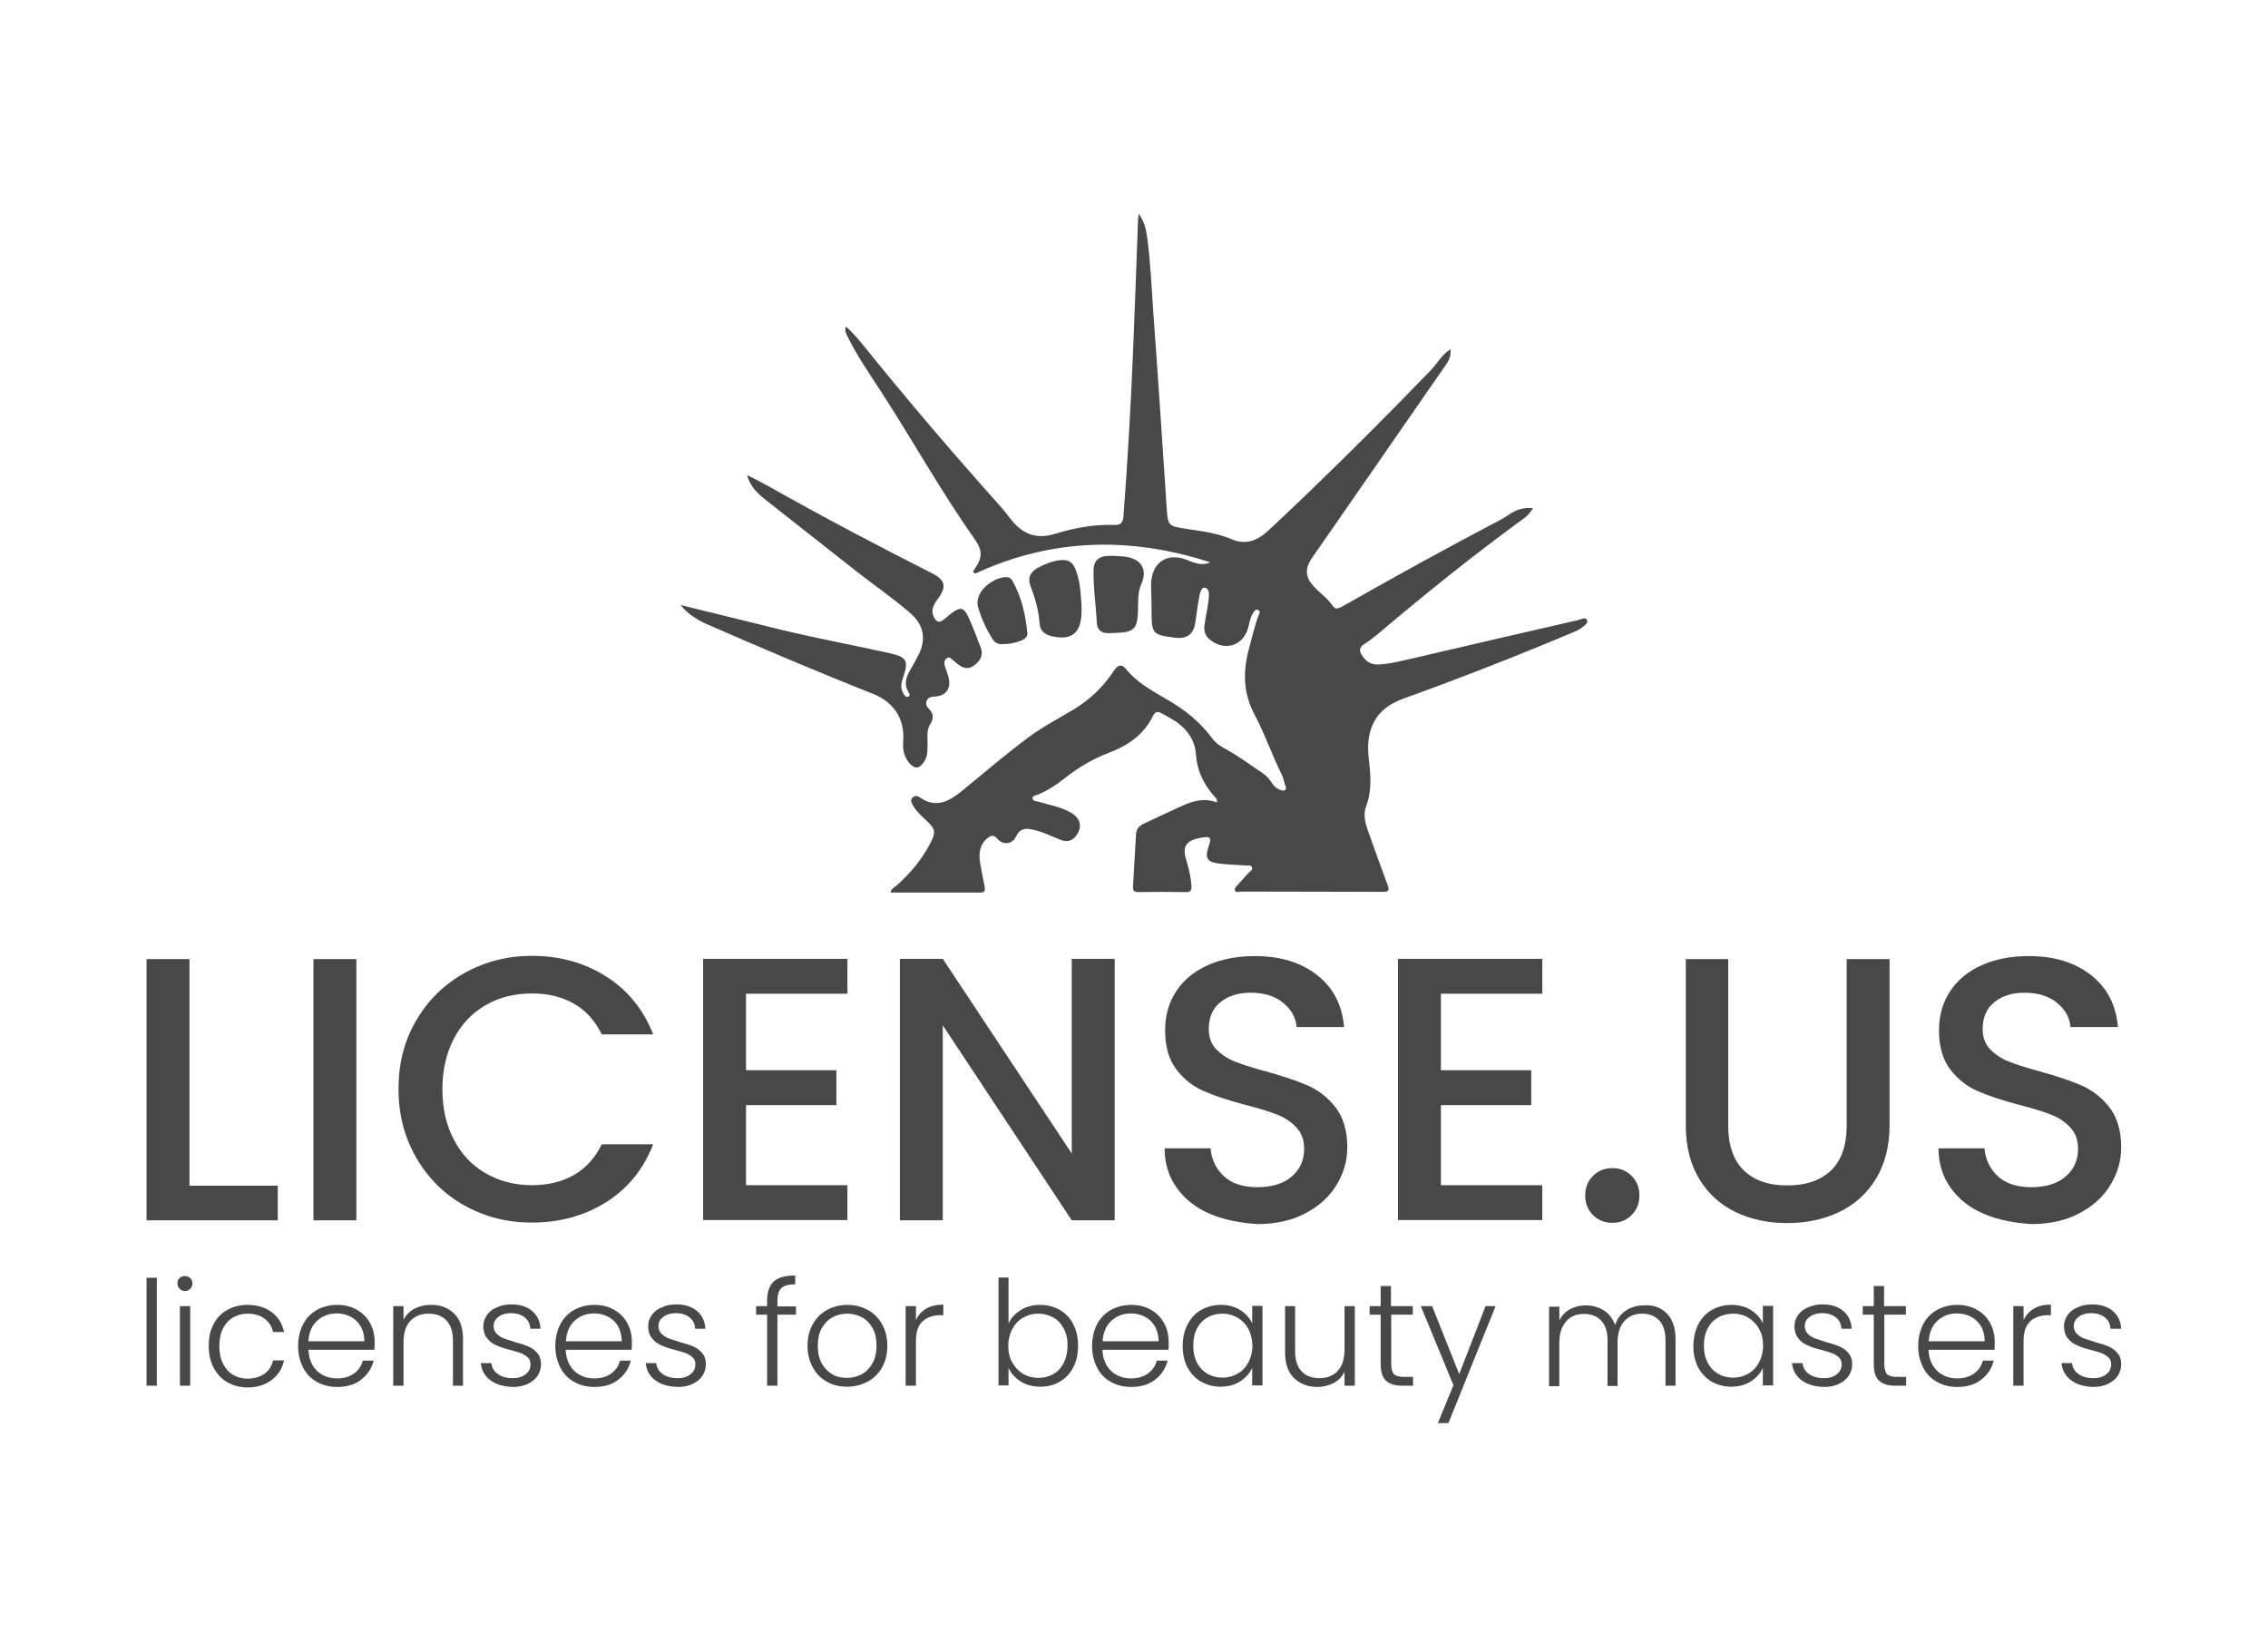 <?xml version="1.0" encoding="UTF-8"?> <svg xmlns="http://www.w3.org/2000/svg" width="140" height="102" viewBox="0 0 140 102" fill="none"><path d="M74.709 34.713C69.768 33.102 64.889 33.226 60.195 35.41C60.056 35.318 60.056 35.271 60.087 35.24C60.66 34.419 60.691 34.016 60.118 33.211C58.042 30.268 56.307 27.123 54.34 24.103C53.643 23.034 52.93 21.996 52.357 20.85C52.264 20.648 52.109 20.462 52.218 20.153C52.682 20.571 53.07 21.035 53.441 21.5C56.152 24.862 58.956 28.13 61.837 31.352C62.054 31.6 62.24 31.863 62.441 32.111C63.154 32.994 64.006 33.288 65.09 32.963C66.298 32.591 67.522 32.359 68.792 32.405C69.195 32.421 69.334 32.235 69.35 31.863C69.613 28.378 69.814 24.877 69.954 21.392C70.062 18.79 70.155 16.187 70.248 13.585C70.248 13.492 70.264 13.399 70.295 13.197C70.635 13.678 70.744 14.142 70.806 14.607C71.023 16.172 71.085 17.752 71.193 19.316C71.487 23.313 71.751 27.309 72.014 31.29C72.092 32.483 72.092 32.467 73.284 32.653C74.229 32.793 75.174 32.916 76.073 33.304C76.878 33.645 77.622 33.366 78.226 32.808C79.093 32.018 79.93 31.197 80.782 30.392C83.353 27.913 85.862 25.404 88.341 22.832C88.728 22.43 88.991 21.903 89.534 21.562C89.58 21.965 89.441 22.259 89.239 22.538C86.668 26.256 84.081 29.973 81.51 33.691C81.293 34.001 81.076 34.295 80.874 34.62C80.565 35.147 80.611 35.643 81.014 36.107C81.417 36.572 81.943 36.913 82.3 37.44C82.439 37.641 82.64 37.548 82.826 37.455C86.017 35.643 89.239 33.861 92.492 32.157C92.771 32.018 93.019 31.848 93.282 31.677C93.685 31.429 94.103 31.321 94.63 31.367C94.444 31.693 94.227 31.894 93.979 32.065C90.897 34.311 87.938 36.696 85.026 39.159C84.763 39.376 84.484 39.593 84.205 39.763C83.911 39.949 83.895 40.166 84.05 40.414C84.282 40.816 84.608 41.033 85.088 41.018C85.831 40.987 86.528 40.785 87.241 40.631C90.633 39.841 94.026 39.051 97.418 38.276C97.588 38.23 97.867 38.075 97.96 38.261C98.053 38.493 97.774 38.632 97.604 38.772C97.48 38.865 97.325 38.942 97.17 39.004C93.685 40.476 90.153 41.854 86.59 43.14C84.917 43.744 84.298 45.014 84.484 46.734C84.592 47.756 84.716 48.763 84.329 49.77C84.127 50.281 84.282 50.839 84.468 51.35C84.856 52.434 85.243 53.534 85.645 54.603C85.8 54.99 85.707 55.067 85.305 55.052C82.408 55.036 79.511 55.052 76.615 55.036C76.475 55.036 76.289 55.129 76.228 54.959C76.181 54.835 76.32 54.727 76.398 54.634C76.615 54.37 76.863 54.123 77.079 53.875C77.172 53.766 77.358 53.704 77.281 53.534C77.219 53.379 77.033 53.425 76.878 53.425C76.32 53.379 75.778 53.379 75.221 53.301C74.508 53.209 74.369 52.961 74.601 52.264C74.802 51.675 74.725 51.598 74.09 51.721C73.191 51.892 72.959 52.264 73.238 53.131C73.393 53.627 73.501 54.138 73.548 54.665C73.563 54.944 73.501 55.083 73.191 55.067C72.216 55.052 71.24 55.052 70.264 55.067C70 55.067 69.923 54.974 69.939 54.727C70 53.658 70.062 52.589 70.124 51.505C70.14 51.179 70.326 50.962 70.62 50.839C71.379 50.482 72.154 50.111 72.913 49.77C73.625 49.444 74.338 49.228 75.112 49.537C75.174 49.29 74.988 49.212 74.895 49.088C74.291 48.36 73.888 47.57 73.826 46.579C73.78 45.789 73.362 45.123 72.727 44.642C72.401 44.395 72.03 44.224 71.689 44.023C71.457 43.883 71.302 43.946 71.178 44.178C70.605 45.371 69.598 46.037 68.405 46.486C67.429 46.858 66.531 47.4 65.71 48.05C65.198 48.453 64.656 48.809 64.052 49.057C63.928 49.104 63.711 49.104 63.742 49.305C63.773 49.475 63.975 49.444 64.114 49.491C64.78 49.692 65.477 49.801 66.097 50.157C66.701 50.513 66.825 51.025 66.453 51.551C66.19 51.938 65.834 52 65.431 51.83C64.873 51.598 64.331 51.334 63.742 51.21C63.293 51.102 62.937 51.148 62.705 51.66C62.503 52.109 61.899 52.186 61.574 51.783C61.326 51.489 61.14 51.582 60.939 51.752C60.459 52.155 60.412 52.697 60.505 53.27C60.582 53.766 60.691 54.262 60.784 54.758C60.815 54.959 60.784 55.098 60.52 55.098C58.693 55.098 56.849 55.098 54.975 55.098C55.006 54.866 55.176 54.804 55.285 54.711C56.199 53.921 56.942 53.023 57.484 51.938C57.763 51.381 57.717 51.164 57.267 50.73C56.911 50.389 56.539 50.08 56.307 49.63C56.23 49.491 56.214 49.352 56.338 49.228C56.462 49.104 56.617 49.119 56.741 49.197C57.794 49.956 58.631 49.444 59.452 48.763C60.799 47.663 62.116 46.532 63.51 45.495C64.393 44.844 65.384 44.333 66.329 43.76C67.321 43.156 68.126 42.365 68.761 41.405C68.978 41.064 69.226 40.956 69.489 41.281C70.31 42.303 71.487 42.815 72.556 43.496C73.455 44.069 74.214 44.751 74.849 45.603C75.019 45.835 75.221 45.99 75.469 46.13C76.351 46.594 77.141 47.198 77.962 47.741C78.195 47.895 78.365 48.112 78.52 48.345C78.644 48.531 78.783 48.67 79 48.747C79.109 48.794 79.233 48.84 79.326 48.763C79.434 48.685 79.356 48.546 79.326 48.453C79.263 48.221 79.202 47.973 79.093 47.756C78.504 46.579 78.086 45.324 77.467 44.162C76.739 42.815 76.708 41.483 77.095 40.057C77.281 39.376 77.436 38.663 77.683 37.997C77.73 37.889 77.838 37.749 77.668 37.657C77.513 37.579 77.436 37.718 77.358 37.827C77.188 38.09 77.126 38.4 77.064 38.694C76.77 39.887 75.577 40.243 74.647 39.453C74.369 39.221 74.307 38.896 74.353 38.57C74.415 38.106 74.524 37.641 74.585 37.176C74.632 36.836 74.709 36.355 74.384 36.278C74.121 36.216 74.043 36.727 73.997 37.021C73.904 37.502 73.858 37.982 73.78 38.462C73.687 39.112 73.3 39.422 72.634 39.376C72.587 39.376 72.541 39.36 72.494 39.36C71.147 39.19 71.085 39.112 71.085 37.749C71.085 37.238 71.069 36.742 71.054 36.231C71.007 34.698 72.092 33.985 73.47 34.651C73.826 34.775 74.245 34.93 74.709 34.713Z" fill="#494848"></path><path d="M42.01 37.347C44.116 37.873 46.084 38.338 48.051 38.834C50.328 39.391 52.62 39.81 54.913 40.321C55.966 40.553 56.106 40.785 55.749 41.808C55.626 42.18 55.548 42.536 55.812 42.877C55.873 42.97 55.951 43.078 56.09 42.985C56.199 42.908 56.137 42.815 56.075 42.722C55.796 42.257 55.92 41.823 56.168 41.39C56.338 41.095 56.508 40.801 56.663 40.491C57.206 39.484 57.035 38.555 56.168 37.827C55.13 36.928 53.999 36.154 52.93 35.317C51.01 33.815 49.104 32.297 47.184 30.794C46.703 30.407 46.285 29.973 46.115 29.323C46.564 29.555 47.029 29.788 47.478 30.035C50.793 31.91 54.154 33.675 57.546 35.395C58.367 35.813 58.445 36.231 57.887 36.975C57.624 37.331 57.422 37.687 57.67 38.137C57.825 38.4 57.98 38.462 58.259 38.245C59.39 37.285 59.483 37.316 60.04 38.694C60.211 39.097 60.35 39.515 60.52 39.918C60.722 40.414 60.536 40.77 60.149 41.064C59.777 41.359 59.421 41.25 59.095 40.971C59.018 40.909 58.941 40.847 58.863 40.785C58.739 40.708 58.646 40.491 58.445 40.631C58.259 40.77 58.274 40.971 58.336 41.157C58.414 41.374 58.491 41.591 58.553 41.808C58.724 42.536 58.398 42.954 57.67 43.001C57.484 43.016 57.314 43.032 57.221 43.217C57.113 43.434 57.19 43.605 57.33 43.744C57.624 44.038 57.655 44.348 57.422 44.705C57.206 45.03 57.252 45.417 57.252 45.789C57.252 46.222 57.298 46.672 57.02 47.059C56.725 47.477 56.447 47.477 56.121 47.09C55.812 46.718 55.718 46.3 55.749 45.82C55.873 44.41 55.207 43.357 53.891 42.83C50.405 41.452 46.951 39.98 43.512 38.477C43.017 38.23 42.49 37.935 42.01 37.347Z" fill="#494848"></path><path d="M68.76 34.311C68.977 34.326 69.194 34.342 69.411 34.357C70.48 34.481 70.836 35.194 70.464 36.015C70.216 36.557 70.263 37.161 70.247 37.75C70.201 38.818 70 39.02 68.931 39.066C68.776 39.066 68.606 39.082 68.451 39.082C68.001 39.097 67.722 38.896 67.707 38.431C67.645 37.331 67.475 36.232 67.506 35.116C67.521 34.652 67.784 34.404 68.218 34.326C68.373 34.311 68.575 34.311 68.76 34.311Z" fill="#494848"></path><path d="M66.763 37.409C66.763 37.641 66.763 37.734 66.763 37.827C66.732 39.113 66.097 39.577 64.842 39.252C64.455 39.144 64.207 38.911 64.176 38.509C64.114 37.703 63.913 36.944 63.618 36.201C63.417 35.689 63.572 35.333 64.052 35.054C64.455 34.837 64.873 34.667 65.322 34.59C65.911 34.497 66.252 34.682 66.438 35.271C66.701 35.999 66.716 36.774 66.763 37.409Z" fill="#494848"></path><path d="M63.417 39.066C63.448 39.252 63.308 39.438 63.029 39.546C62.642 39.701 62.239 39.763 61.837 39.763C61.62 39.763 61.434 39.701 61.294 39.484C60.892 38.865 60.597 38.214 60.381 37.502C60.071 36.479 61.449 35.565 62.162 35.627C62.363 35.643 62.472 35.782 62.549 35.953C63.06 36.882 63.293 37.889 63.417 39.066Z" fill="#494848"></path><path d="M11.695 73.191H17.147V75.329H9.046V59.203H11.695V73.191Z" fill="#494848"></path><path d="M21.997 59.203V75.329H19.348V59.203H21.997Z" fill="#494848"></path><path d="M25.698 62.983C26.427 61.728 27.433 60.752 28.688 60.055C29.943 59.358 31.337 59.002 32.824 59.002C34.543 59.002 36.061 59.42 37.409 60.272C38.741 61.109 39.717 62.317 40.321 63.85H37.146C36.727 62.998 36.154 62.363 35.411 61.945C34.667 61.527 33.815 61.325 32.839 61.325C31.771 61.325 30.826 61.558 29.989 62.038C29.153 62.518 28.502 63.2 28.022 64.098C27.557 64.997 27.309 66.034 27.309 67.227C27.309 68.42 27.542 69.458 28.022 70.356C28.487 71.255 29.153 71.952 29.989 72.432C30.826 72.912 31.771 73.16 32.839 73.16C33.815 73.16 34.667 72.959 35.411 72.54C36.154 72.122 36.727 71.487 37.146 70.635H40.321C39.717 72.184 38.741 73.377 37.409 74.213C36.077 75.05 34.543 75.468 32.824 75.468C31.306 75.468 29.927 75.112 28.672 74.415C27.418 73.718 26.427 72.726 25.698 71.472C24.97 70.217 24.599 68.807 24.599 67.227C24.599 65.647 24.955 64.238 25.698 62.983Z" fill="#494848"></path><path d="M46.052 61.341V66.065H51.629V68.219H46.052V73.16H52.31V75.313H43.403V59.188H52.31V61.341H46.052Z" fill="#494848"></path><path d="M68.807 75.329H66.159L58.197 63.293V75.329H55.548V59.188H58.197L66.159 71.208V59.188H68.807V75.329Z" fill="#494848"></path><path d="M74.678 74.926C73.81 74.554 73.129 74.012 72.633 73.315C72.138 72.618 71.89 71.812 71.89 70.883H74.724C74.786 71.58 75.065 72.153 75.545 72.602C76.025 73.052 76.723 73.284 77.606 73.284C78.519 73.284 79.232 73.067 79.743 72.618C80.254 72.184 80.502 71.611 80.502 70.914C80.502 70.372 80.347 69.938 80.022 69.597C79.712 69.257 79.309 68.993 78.845 68.807C78.38 68.621 77.714 68.42 76.877 68.203C75.824 67.924 74.972 67.646 74.306 67.351C73.656 67.073 73.082 66.623 72.618 66.019C72.153 65.415 71.921 64.609 71.921 63.603C71.921 62.673 72.153 61.868 72.618 61.171C73.082 60.474 73.733 59.947 74.569 59.575C75.406 59.203 76.366 59.018 77.466 59.018C79.031 59.018 80.301 59.405 81.308 60.195C82.299 60.969 82.857 62.054 82.965 63.401H80.037C79.991 62.813 79.712 62.317 79.201 61.899C78.69 61.48 78.024 61.279 77.187 61.279C76.428 61.279 75.809 61.48 75.329 61.868C74.848 62.255 74.616 62.813 74.616 63.541C74.616 64.036 74.771 64.439 75.065 64.764C75.375 65.074 75.747 65.338 76.211 65.523C76.676 65.709 77.311 65.911 78.117 66.128C79.186 66.422 80.053 66.716 80.734 67.01C81.401 67.305 81.974 67.754 82.454 68.374C82.919 68.978 83.166 69.799 83.166 70.821C83.166 71.642 82.95 72.417 82.5 73.145C82.067 73.873 81.416 74.461 80.58 74.895C79.743 75.344 78.736 75.561 77.606 75.561C76.521 75.484 75.545 75.298 74.678 74.926Z" fill="#494848"></path><path d="M88.945 61.341V66.065H94.521V68.219H88.945V73.16H95.203V75.313H86.296V59.188H95.203V61.341H88.945Z" fill="#494848"></path><path d="M98.332 75.003C98.007 74.678 97.852 74.275 97.852 73.795C97.852 73.315 98.007 72.912 98.332 72.587C98.657 72.262 99.06 72.107 99.54 72.107C100.005 72.107 100.392 72.262 100.717 72.587C101.043 72.912 101.197 73.315 101.197 73.795C101.197 74.275 101.043 74.678 100.717 75.003C100.392 75.329 100.005 75.484 99.54 75.484C99.06 75.484 98.657 75.329 98.332 75.003Z" fill="#494848"></path><path d="M106.68 59.203V69.489C106.68 70.713 107.006 71.626 107.641 72.246C108.276 72.866 109.174 73.175 110.321 73.175C111.482 73.175 112.381 72.866 113.031 72.246C113.666 71.626 113.992 70.713 113.992 69.489V59.203H116.641V69.442C116.641 70.759 116.346 71.874 115.789 72.788C115.215 73.702 114.456 74.384 113.496 74.833C112.536 75.282 111.482 75.499 110.321 75.499C109.159 75.499 108.105 75.282 107.161 74.833C106.216 74.384 105.457 73.702 104.899 72.788C104.341 71.874 104.062 70.759 104.062 69.442V59.203H106.68Z" fill="#494848"></path><path d="M122.449 74.926C121.582 74.554 120.9 74.012 120.405 73.315C119.909 72.618 119.661 71.812 119.661 70.883H122.496C122.558 71.58 122.837 72.153 123.317 72.602C123.797 73.052 124.494 73.284 125.377 73.284C126.291 73.284 127.003 73.067 127.515 72.618C128.026 72.184 128.274 71.611 128.274 70.914C128.274 70.372 128.119 69.938 127.793 69.597C127.484 69.257 127.081 68.993 126.616 68.807C126.152 68.621 125.485 68.42 124.649 68.203C123.596 67.924 122.744 67.646 122.078 67.351C121.427 67.073 120.854 66.623 120.389 66.019C119.924 65.415 119.692 64.609 119.692 63.603C119.692 62.673 119.924 61.868 120.389 61.171C120.854 60.474 121.504 59.947 122.341 59.575C123.177 59.203 124.138 59.018 125.238 59.018C126.802 59.018 128.072 59.405 129.079 60.195C130.071 60.969 130.628 62.054 130.737 63.401H127.809C127.762 62.813 127.484 62.317 126.972 61.899C126.461 61.48 125.795 61.279 124.959 61.279C124.2 61.279 123.58 61.48 123.1 61.868C122.62 62.255 122.387 62.813 122.387 63.541C122.387 64.036 122.542 64.439 122.837 64.764C123.146 65.074 123.518 65.338 123.983 65.523C124.448 65.709 125.083 65.911 125.888 66.128C126.957 66.422 127.824 66.716 128.506 67.01C129.172 67.305 129.745 67.754 130.225 68.374C130.69 68.978 130.938 69.799 130.938 70.821C130.938 71.642 130.721 72.417 130.272 73.145C129.838 73.873 129.188 74.461 128.351 74.895C127.515 75.344 126.508 75.561 125.377 75.561C124.293 75.484 123.317 75.298 122.449 74.926Z" fill="#494848"></path><path d="M9.681 78.876V85.537H9.046V78.876H9.681Z" fill="#494848"></path><path d="M11.091 79.557C10.998 79.464 10.951 79.356 10.951 79.216C10.951 79.077 10.998 78.969 11.091 78.891C11.184 78.798 11.292 78.767 11.416 78.767C11.54 78.767 11.648 78.814 11.741 78.891C11.834 78.984 11.881 79.093 11.881 79.216C11.881 79.356 11.834 79.464 11.741 79.557C11.648 79.65 11.54 79.697 11.416 79.697C11.292 79.697 11.184 79.65 11.091 79.557ZM11.741 80.626V85.537H11.106V80.626H11.741Z" fill="#494848"></path><path d="M13.182 81.742C13.384 81.354 13.663 81.06 14.034 80.859C14.391 80.657 14.809 80.549 15.274 80.549C15.878 80.549 16.373 80.704 16.776 80.998C17.163 81.292 17.427 81.711 17.535 82.222H16.854C16.776 81.865 16.59 81.587 16.311 81.385C16.033 81.184 15.692 81.091 15.274 81.091C14.948 81.091 14.654 81.168 14.391 81.323C14.127 81.478 13.926 81.695 13.771 81.989C13.616 82.284 13.539 82.656 13.539 83.089C13.539 83.523 13.616 83.879 13.771 84.189C13.926 84.483 14.127 84.716 14.391 84.871C14.654 85.025 14.948 85.103 15.274 85.103C15.692 85.103 16.033 84.995 16.311 84.809C16.59 84.623 16.776 84.328 16.854 83.972H17.535C17.427 84.483 17.163 84.886 16.776 85.18C16.373 85.49 15.878 85.645 15.289 85.645C14.824 85.645 14.422 85.537 14.05 85.335C13.694 85.134 13.415 84.84 13.198 84.452C12.997 84.065 12.888 83.631 12.888 83.12C12.873 82.562 12.981 82.129 13.182 81.742Z" fill="#494848"></path><path d="M23.111 83.322H19.037C19.053 83.693 19.146 84.019 19.301 84.282C19.456 84.545 19.672 84.747 19.936 84.886C20.199 85.025 20.494 85.087 20.803 85.087C21.206 85.087 21.547 84.995 21.841 84.793C22.12 84.592 22.306 84.328 22.399 83.988H23.065C22.941 84.468 22.693 84.855 22.29 85.165C21.903 85.475 21.407 85.614 20.803 85.614C20.339 85.614 19.92 85.506 19.564 85.304C19.192 85.103 18.913 84.809 18.712 84.421C18.511 84.034 18.402 83.6 18.402 83.089C18.402 82.578 18.511 82.129 18.712 81.742C18.913 81.354 19.208 81.06 19.564 80.859C19.936 80.657 20.354 80.549 20.819 80.549C21.284 80.549 21.702 80.657 22.043 80.859C22.399 81.06 22.662 81.339 22.848 81.68C23.034 82.02 23.127 82.408 23.127 82.826C23.127 83.043 23.127 83.213 23.111 83.322ZM22.259 81.865C22.105 81.602 21.903 81.416 21.64 81.277C21.377 81.138 21.082 81.076 20.772 81.076C20.308 81.076 19.905 81.23 19.58 81.525C19.254 81.819 19.068 82.253 19.037 82.795H22.492C22.492 82.439 22.414 82.129 22.259 81.865Z" fill="#494848"></path><path d="M28.022 81.075C28.394 81.432 28.58 81.958 28.58 82.655V85.537H27.96V82.733C27.96 82.206 27.821 81.788 27.557 81.509C27.294 81.23 26.922 81.091 26.458 81.091C25.977 81.091 25.606 81.246 25.327 81.54C25.048 81.834 24.909 82.284 24.909 82.857V85.537H24.273V80.626H24.909V81.463C25.063 81.168 25.296 80.936 25.59 80.781C25.884 80.626 26.21 80.549 26.581 80.549C27.17 80.533 27.65 80.719 28.022 81.075Z" fill="#494848"></path><path d="M30.284 85.211C29.927 84.948 29.726 84.592 29.68 84.142H30.33C30.361 84.421 30.485 84.638 30.718 84.809C30.95 84.979 31.26 85.072 31.647 85.072C31.988 85.072 32.251 84.995 32.452 84.824C32.654 84.669 32.747 84.468 32.747 84.22C32.747 84.05 32.7 83.91 32.592 83.802C32.483 83.693 32.344 83.616 32.189 83.538C32.019 83.476 31.802 83.415 31.523 83.337C31.151 83.244 30.857 83.151 30.64 83.043C30.408 82.95 30.222 82.81 30.067 82.609C29.912 82.423 29.835 82.16 29.835 81.85C29.835 81.618 29.912 81.385 30.052 81.184C30.191 80.983 30.392 80.812 30.671 80.704C30.934 80.58 31.229 80.518 31.57 80.518C32.096 80.518 32.53 80.657 32.84 80.921C33.165 81.184 33.335 81.556 33.366 82.02H32.731C32.716 81.726 32.607 81.494 32.391 81.323C32.189 81.153 31.895 81.06 31.538 81.06C31.213 81.06 30.965 81.137 30.764 81.292C30.563 81.447 30.47 81.633 30.47 81.85C30.47 82.036 30.532 82.206 30.64 82.315C30.764 82.439 30.903 82.531 31.074 82.609C31.244 82.671 31.477 82.748 31.771 82.841C32.127 82.934 32.406 83.027 32.623 83.12C32.84 83.213 33.01 83.337 33.165 83.523C33.32 83.693 33.397 83.926 33.397 84.22C33.397 84.483 33.32 84.716 33.181 84.933C33.041 85.134 32.84 85.304 32.576 85.428C32.313 85.552 32.019 85.614 31.678 85.614C31.105 85.599 30.64 85.475 30.284 85.211Z" fill="#494848"></path><path d="M38.989 83.322H34.915C34.931 83.693 35.024 84.019 35.179 84.282C35.334 84.545 35.55 84.747 35.814 84.886C36.077 85.025 36.371 85.087 36.681 85.087C37.084 85.087 37.425 84.995 37.719 84.793C37.998 84.592 38.184 84.328 38.277 83.988H38.943C38.819 84.468 38.571 84.855 38.168 85.165C37.781 85.475 37.285 85.614 36.681 85.614C36.217 85.614 35.798 85.506 35.442 85.304C35.07 85.103 34.791 84.809 34.59 84.421C34.389 84.034 34.28 83.6 34.28 83.089C34.28 82.578 34.389 82.129 34.59 81.742C34.791 81.354 35.086 81.06 35.442 80.859C35.814 80.657 36.232 80.549 36.697 80.549C37.161 80.549 37.58 80.657 37.92 80.859C38.277 81.06 38.54 81.339 38.726 81.68C38.912 82.02 39.005 82.408 39.005 82.826C39.005 83.043 39.005 83.213 38.989 83.322ZM38.153 81.865C37.998 81.602 37.797 81.416 37.533 81.277C37.27 81.138 36.976 81.076 36.666 81.076C36.201 81.076 35.798 81.23 35.473 81.525C35.148 81.819 34.962 82.253 34.931 82.795H38.385C38.37 82.439 38.292 82.129 38.153 81.865Z" fill="#494848"></path><path d="M40.461 85.211C40.104 84.948 39.903 84.592 39.856 84.142H40.507C40.538 84.421 40.662 84.638 40.894 84.809C41.127 84.979 41.436 85.072 41.824 85.072C42.164 85.072 42.428 84.995 42.629 84.824C42.831 84.669 42.923 84.468 42.923 84.22C42.923 84.05 42.877 83.91 42.769 83.802C42.66 83.693 42.521 83.616 42.366 83.538C42.196 83.476 41.979 83.415 41.7 83.337C41.328 83.244 41.034 83.151 40.817 83.043C40.584 82.95 40.399 82.81 40.244 82.609C40.089 82.423 40.011 82.16 40.011 81.85C40.011 81.618 40.089 81.385 40.228 81.184C40.368 80.983 40.569 80.812 40.848 80.704C41.111 80.58 41.406 80.518 41.746 80.518C42.273 80.518 42.707 80.657 43.016 80.921C43.342 81.184 43.512 81.556 43.543 82.02H42.908C42.892 81.726 42.784 81.494 42.567 81.323C42.366 81.153 42.072 81.06 41.715 81.06C41.39 81.06 41.142 81.137 40.941 81.292C40.739 81.447 40.646 81.633 40.646 81.85C40.646 82.036 40.708 82.206 40.817 82.315C40.941 82.439 41.08 82.531 41.251 82.609C41.421 82.671 41.653 82.748 41.948 82.841C42.304 82.934 42.583 83.027 42.8 83.12C43.016 83.213 43.187 83.337 43.342 83.523C43.497 83.693 43.574 83.926 43.574 84.22C43.574 84.483 43.497 84.716 43.357 84.933C43.218 85.134 43.016 85.304 42.753 85.428C42.49 85.552 42.196 85.614 41.855 85.614C41.282 85.599 40.817 85.475 40.461 85.211Z" fill="#494848"></path><path d="M49.135 81.153H47.989V85.537H47.353V81.153H46.672V80.626H47.353V80.285C47.353 79.759 47.493 79.356 47.756 79.108C48.035 78.86 48.469 78.736 49.088 78.736V79.278C48.686 79.278 48.391 79.356 48.236 79.511C48.066 79.666 47.989 79.929 47.989 80.301V80.642H49.135V81.153Z" fill="#494848"></path><path d="M51.04 85.289C50.669 85.087 50.374 84.793 50.173 84.406C49.956 84.019 49.848 83.585 49.848 83.074C49.848 82.562 49.956 82.113 50.173 81.742C50.39 81.354 50.684 81.06 51.056 80.859C51.428 80.657 51.846 80.549 52.311 80.549C52.775 80.549 53.194 80.657 53.565 80.859C53.937 81.06 54.231 81.354 54.448 81.742C54.665 82.129 54.773 82.562 54.773 83.074C54.773 83.585 54.665 84.019 54.448 84.406C54.231 84.793 53.937 85.087 53.55 85.289C53.178 85.49 52.76 85.599 52.295 85.599C51.815 85.599 51.412 85.506 51.04 85.289ZM53.178 84.84C53.457 84.685 53.674 84.468 53.844 84.174C54.014 83.879 54.107 83.507 54.107 83.074C54.107 82.64 54.03 82.284 53.86 81.974C53.689 81.68 53.472 81.447 53.194 81.308C52.915 81.168 52.62 81.091 52.295 81.091C51.97 81.091 51.675 81.168 51.397 81.308C51.118 81.463 50.901 81.68 50.731 81.974C50.56 82.268 50.483 82.64 50.483 83.074C50.483 83.507 50.56 83.864 50.731 84.174C50.901 84.468 51.118 84.685 51.381 84.84C51.66 84.995 51.954 85.056 52.28 85.056C52.605 85.056 52.899 84.979 53.178 84.84Z" fill="#494848"></path><path d="M57.175 80.781C57.453 80.611 57.81 80.533 58.228 80.533V81.184H58.057C57.608 81.184 57.236 81.308 56.958 81.555C56.679 81.803 56.539 82.206 56.539 82.795V85.537H55.904V80.626H56.539V81.494C56.679 81.184 56.88 80.951 57.175 80.781Z" fill="#494848"></path><path d="M62.999 80.874C63.34 80.657 63.742 80.549 64.207 80.549C64.656 80.549 65.059 80.657 65.415 80.859C65.772 81.06 66.05 81.354 66.252 81.742C66.453 82.129 66.546 82.562 66.546 83.074C66.546 83.585 66.453 84.019 66.252 84.406C66.05 84.793 65.772 85.087 65.415 85.289C65.059 85.506 64.656 85.599 64.207 85.599C63.742 85.599 63.34 85.49 62.999 85.273C62.658 85.056 62.41 84.778 62.255 84.437V85.521H61.636V78.86H62.255V81.695C62.41 81.37 62.658 81.091 62.999 80.874ZM65.663 82.005C65.508 81.71 65.291 81.478 65.013 81.323C64.734 81.168 64.424 81.091 64.083 81.091C63.742 81.091 63.448 81.168 63.154 81.339C62.875 81.494 62.658 81.726 62.488 82.036C62.333 82.33 62.24 82.686 62.24 83.074C62.24 83.476 62.317 83.817 62.488 84.112C62.658 84.406 62.875 84.638 63.154 84.809C63.433 84.963 63.742 85.056 64.083 85.056C64.424 85.056 64.749 84.979 65.013 84.824C65.291 84.669 65.508 84.437 65.663 84.127C65.818 83.817 65.895 83.476 65.895 83.074C65.911 82.655 65.818 82.315 65.663 82.005Z" fill="#494848"></path><path d="M72.122 83.322H68.048C68.064 83.693 68.157 84.019 68.311 84.282C68.466 84.545 68.683 84.747 68.947 84.886C69.21 85.025 69.504 85.087 69.814 85.087C70.217 85.087 70.558 84.995 70.852 84.793C71.131 84.592 71.317 84.328 71.409 83.988H72.076C71.952 84.468 71.704 84.855 71.301 85.165C70.914 85.475 70.418 85.614 69.814 85.614C69.349 85.614 68.931 85.506 68.575 85.304C68.203 85.103 67.924 84.809 67.723 84.421C67.522 84.034 67.413 83.6 67.413 83.089C67.413 82.578 67.522 82.129 67.723 81.742C67.924 81.354 68.219 81.06 68.575 80.859C68.947 80.657 69.365 80.549 69.829 80.549C70.294 80.549 70.713 80.657 71.053 80.859C71.409 81.06 71.673 81.339 71.859 81.68C72.045 82.02 72.138 82.408 72.138 82.826C72.153 83.043 72.138 83.213 72.122 83.322ZM71.286 81.865C71.131 81.602 70.929 81.416 70.666 81.277C70.403 81.138 70.108 81.076 69.799 81.076C69.334 81.076 68.931 81.23 68.606 81.525C68.281 81.819 68.095 82.253 68.064 82.795H71.518C71.518 82.439 71.441 82.129 71.286 81.865Z" fill="#494848"></path><path d="M73.315 81.742C73.516 81.354 73.795 81.06 74.151 80.859C74.507 80.657 74.91 80.549 75.359 80.549C75.824 80.549 76.227 80.657 76.568 80.874C76.908 81.091 77.156 81.37 77.296 81.695V80.611H77.931V85.521H77.296V84.437C77.141 84.778 76.893 85.056 76.552 85.273C76.211 85.49 75.809 85.599 75.344 85.599C74.895 85.599 74.507 85.49 74.136 85.289C73.779 85.072 73.501 84.778 73.299 84.406C73.098 84.019 73.005 83.585 73.005 83.074C73.005 82.562 73.113 82.129 73.315 81.742ZM77.063 82.036C76.908 81.742 76.676 81.509 76.397 81.339C76.118 81.184 75.809 81.091 75.468 81.091C75.127 81.091 74.802 81.168 74.538 81.323C74.26 81.478 74.043 81.711 73.888 82.005C73.733 82.299 73.656 82.656 73.656 83.058C73.656 83.461 73.733 83.817 73.888 84.112C74.043 84.421 74.26 84.638 74.538 84.809C74.817 84.963 75.127 85.041 75.468 85.041C75.809 85.041 76.103 84.963 76.397 84.793C76.676 84.638 76.893 84.406 77.063 84.096C77.218 83.802 77.311 83.445 77.311 83.058C77.296 82.686 77.218 82.33 77.063 82.036Z" fill="#494848"></path><path d="M83.632 80.626V85.537H82.996V84.669C82.857 84.979 82.625 85.211 82.33 85.366C82.036 85.521 81.695 85.614 81.323 85.614C80.735 85.614 80.255 85.428 79.883 85.072C79.511 84.716 79.325 84.189 79.325 83.492V80.626H79.945V83.43C79.945 83.957 80.084 84.375 80.348 84.654C80.611 84.933 80.983 85.072 81.447 85.072C81.927 85.072 82.299 84.917 82.578 84.623C82.857 84.328 82.996 83.879 82.996 83.306V80.626H83.632Z" fill="#494848"></path><path d="M85.877 81.153V84.204C85.877 84.499 85.939 84.716 86.047 84.824C86.156 84.932 86.357 84.994 86.652 84.994H87.225V85.537H86.543C86.094 85.537 85.769 85.428 85.552 85.227C85.335 85.025 85.227 84.685 85.227 84.204V81.153H84.545V80.626H85.227V79.387H85.862V80.626H87.209V81.153H85.877Z" fill="#494848"></path><path d="M92.321 80.626L89.409 87.845H88.758L89.719 85.506L87.705 80.626H88.402L90.075 84.824L91.701 80.626H92.321Z" fill="#494848"></path><path d="M102.886 81.076C103.242 81.432 103.428 81.958 103.428 82.656V85.537H102.809V82.733C102.809 82.206 102.685 81.788 102.421 81.509C102.158 81.23 101.817 81.091 101.368 81.091C100.903 81.091 100.531 81.246 100.268 81.556C99.989 81.865 99.85 82.299 99.85 82.888V85.552H99.23V82.748C99.23 82.222 99.106 81.803 98.843 81.525C98.58 81.246 98.223 81.106 97.774 81.106C97.309 81.106 96.938 81.261 96.674 81.571C96.396 81.881 96.256 82.315 96.256 82.903V85.568H95.621V80.657H96.256V81.509C96.411 81.199 96.628 80.967 96.922 80.812C97.217 80.657 97.526 80.58 97.883 80.58C98.316 80.58 98.688 80.688 98.998 80.89C99.323 81.091 99.556 81.401 99.695 81.788C99.834 81.401 100.051 81.106 100.377 80.89C100.702 80.688 101.058 80.58 101.476 80.58C102.065 80.533 102.53 80.719 102.886 81.076Z" fill="#494848"></path><path d="M104.837 81.742C105.039 81.354 105.317 81.06 105.674 80.859C106.03 80.657 106.433 80.549 106.882 80.549C107.347 80.549 107.749 80.657 108.09 80.874C108.431 81.091 108.679 81.37 108.818 81.695V80.611H109.453V85.521H108.818V84.437C108.663 84.778 108.415 85.056 108.075 85.273C107.734 85.49 107.331 85.599 106.866 85.599C106.417 85.599 106.03 85.49 105.658 85.289C105.302 85.072 105.023 84.778 104.822 84.406C104.62 84.019 104.527 83.585 104.527 83.074C104.543 82.562 104.636 82.129 104.837 81.742ZM108.586 82.036C108.431 81.742 108.199 81.509 107.92 81.339C107.641 81.168 107.331 81.091 106.99 81.091C106.649 81.091 106.324 81.168 106.061 81.323C105.782 81.478 105.565 81.711 105.41 82.005C105.255 82.299 105.178 82.656 105.178 83.058C105.178 83.461 105.255 83.817 105.41 84.112C105.565 84.421 105.782 84.638 106.061 84.809C106.34 84.963 106.649 85.041 106.99 85.041C107.331 85.041 107.625 84.963 107.92 84.793C108.214 84.623 108.415 84.406 108.586 84.096C108.741 83.802 108.834 83.445 108.834 83.058C108.834 82.686 108.756 82.33 108.586 82.036Z" fill="#494848"></path><path d="M111.219 85.211C110.863 84.948 110.662 84.592 110.615 84.142H111.266C111.297 84.421 111.421 84.638 111.653 84.809C111.885 84.979 112.195 85.072 112.582 85.072C112.923 85.072 113.187 84.995 113.388 84.824C113.589 84.669 113.682 84.468 113.682 84.22C113.682 84.05 113.636 83.91 113.527 83.802C113.419 83.693 113.28 83.616 113.125 83.538C112.954 83.476 112.737 83.415 112.459 83.337C112.087 83.244 111.792 83.151 111.576 83.043C111.343 82.95 111.157 82.81 111.002 82.609C110.848 82.423 110.77 82.16 110.77 81.85C110.77 81.618 110.848 81.385 110.987 81.184C111.126 80.983 111.328 80.812 111.607 80.704C111.87 80.58 112.164 80.518 112.505 80.518C113.032 80.518 113.465 80.657 113.775 80.921C114.101 81.184 114.271 81.556 114.302 82.02H113.667C113.651 81.726 113.543 81.494 113.326 81.323C113.125 81.153 112.83 81.06 112.474 81.06C112.149 81.06 111.901 81.137 111.7 81.292C111.498 81.447 111.405 81.633 111.405 81.85C111.405 82.036 111.467 82.206 111.576 82.315C111.7 82.439 111.839 82.531 112.009 82.609C112.18 82.671 112.412 82.748 112.706 82.841C113.063 82.934 113.342 83.027 113.558 83.12C113.775 83.213 113.946 83.337 114.101 83.523C114.255 83.693 114.333 83.926 114.333 84.22C114.333 84.483 114.255 84.716 114.116 84.933C113.977 85.134 113.775 85.304 113.512 85.428C113.249 85.552 112.954 85.614 112.613 85.614C112.025 85.599 111.576 85.475 111.219 85.211Z" fill="#494848"></path><path d="M116.316 81.153V84.204C116.316 84.499 116.378 84.716 116.486 84.824C116.594 84.932 116.796 84.994 117.09 84.994H117.663V85.537H116.982C116.532 85.537 116.207 85.428 115.99 85.227C115.773 85.025 115.665 84.685 115.665 84.204V81.153H114.983V80.626H115.665V79.387H116.3V80.626H117.648V81.153H116.316Z" fill="#494848"></path><path d="M123.116 83.322H119.042C119.058 83.693 119.151 84.019 119.306 84.282C119.461 84.545 119.677 84.747 119.941 84.886C120.204 85.025 120.498 85.087 120.808 85.087C121.211 85.087 121.552 84.995 121.846 84.793C122.125 84.592 122.311 84.328 122.404 83.988H123.07C122.946 84.468 122.698 84.855 122.295 85.165C121.908 85.475 121.412 85.614 120.808 85.614C120.343 85.614 119.925 85.506 119.569 85.304C119.197 85.103 118.918 84.809 118.717 84.421C118.516 84.034 118.407 83.6 118.407 83.089C118.407 82.578 118.516 82.129 118.717 81.742C118.918 81.354 119.213 81.06 119.569 80.859C119.941 80.657 120.359 80.549 120.824 80.549C121.288 80.549 121.707 80.657 122.047 80.859C122.404 81.06 122.667 81.339 122.853 81.68C123.039 82.02 123.132 82.408 123.132 82.826C123.132 83.043 123.132 83.213 123.116 83.322ZM122.28 81.865C122.125 81.602 121.923 81.416 121.66 81.277C121.397 81.138 121.103 81.076 120.793 81.076C120.328 81.076 119.925 81.23 119.6 81.525C119.275 81.819 119.089 82.253 119.058 82.795H122.512C122.512 82.439 122.435 82.129 122.28 81.865Z" fill="#494848"></path><path d="M125.548 80.781C125.826 80.611 126.183 80.533 126.601 80.533V81.184H126.43C125.981 81.184 125.609 81.308 125.331 81.555C125.052 81.803 124.912 82.206 124.912 82.795V85.537H124.277V80.626H124.912V81.494C125.052 81.184 125.269 80.951 125.548 80.781Z" fill="#494848"></path><path d="M127.856 85.211C127.5 84.948 127.298 84.592 127.252 84.142H127.903C127.934 84.421 128.057 84.638 128.29 84.809C128.522 84.979 128.832 85.072 129.219 85.072C129.56 85.072 129.823 84.995 130.025 84.824C130.226 84.669 130.319 84.468 130.319 84.22C130.319 84.05 130.273 83.91 130.164 83.802C130.056 83.693 129.916 83.616 129.761 83.538C129.591 83.476 129.374 83.415 129.095 83.337C128.724 83.244 128.429 83.151 128.212 83.043C127.98 82.95 127.794 82.81 127.639 82.609C127.484 82.423 127.407 82.16 127.407 81.85C127.407 81.618 127.484 81.385 127.624 81.184C127.763 80.983 127.965 80.812 128.243 80.704C128.507 80.58 128.801 80.518 129.142 80.518C129.668 80.518 130.102 80.657 130.412 80.921C130.737 81.184 130.908 81.556 130.939 82.02H130.273C130.257 81.726 130.149 81.494 129.932 81.323C129.73 81.153 129.436 81.06 129.08 81.06C128.754 81.06 128.507 81.137 128.305 81.292C128.104 81.447 128.011 81.633 128.011 81.85C128.011 82.036 128.073 82.206 128.181 82.315C128.305 82.439 128.445 82.531 128.615 82.609C128.785 82.671 129.018 82.748 129.312 82.841C129.668 82.934 129.947 83.027 130.164 83.12C130.381 83.213 130.551 83.337 130.706 83.523C130.861 83.693 130.939 83.926 130.939 84.22C130.939 84.483 130.861 84.716 130.722 84.933C130.582 85.134 130.381 85.304 130.118 85.428C129.854 85.552 129.56 85.614 129.219 85.614C128.677 85.599 128.212 85.475 127.856 85.211Z" fill="#494848"></path></svg> 